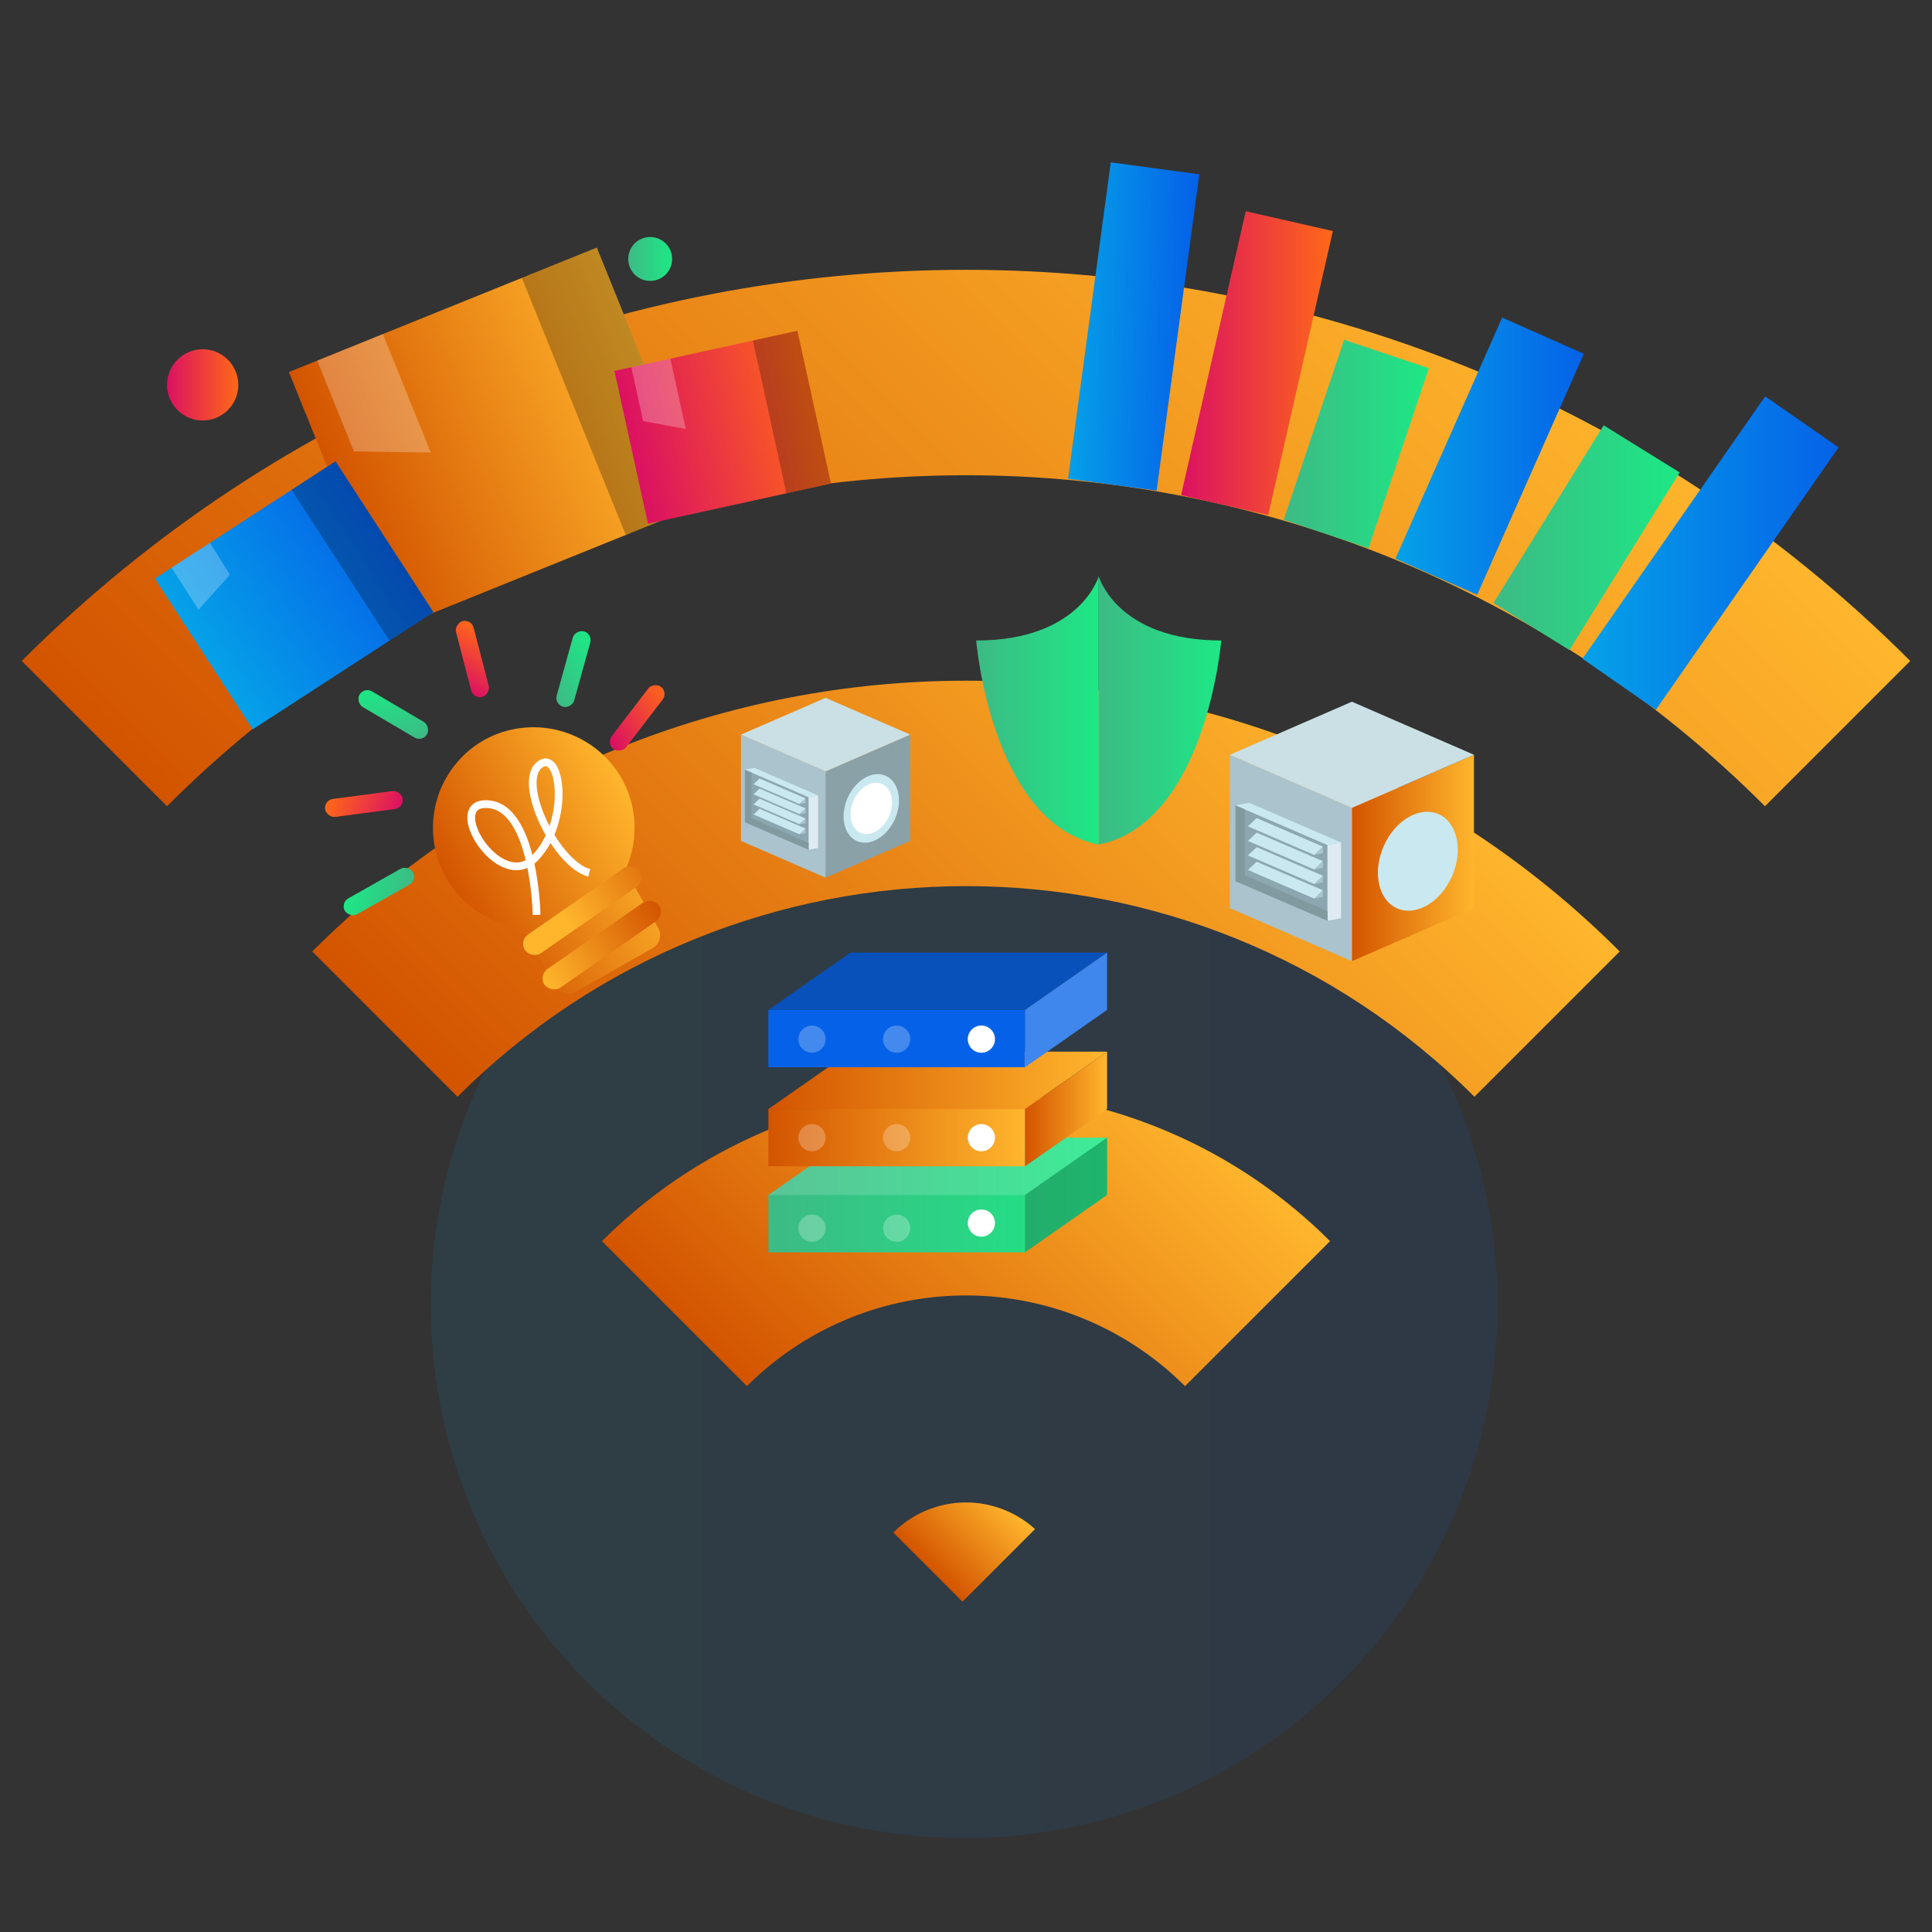 <svg id="Layer_1" data-name="Layer 1" xmlns="http://www.w3.org/2000/svg" xmlns:xlink="http://www.w3.org/1999/xlink" viewBox="0 0 500 500"><rect x="0" y="0" width="500" height="500" fill="#333333" stroke="none"/><defs><style>.cls-1{opacity:0.1;fill:url(#linear-gradient);}.cls-2{fill:url(#linear-gradient-2);}.cls-3{fill:url(#linear-gradient-3);}.cls-4{fill:url(#linear-gradient-4);}.cls-5{fill:url(#linear-gradient-5);}.cls-6{fill:url(#linear-gradient-6);}.cls-40,.cls-7,.cls-8{opacity:0.25;}.cls-37,.cls-39,.cls-8{fill:#fff;}.cls-9{fill:url(#linear-gradient-7);}.cls-10{fill:url(#linear-gradient-8);}.cls-11{fill:url(#linear-gradient-9);}.cls-12{fill:url(#linear-gradient-10);}.cls-13{fill:url(#linear-gradient-11);}.cls-14{fill:url(#linear-gradient-12);}.cls-15{fill:url(#linear-gradient-13);}.cls-16{fill:url(#linear-gradient-14);}.cls-17{fill:url(#linear-gradient-15);}.cls-18{fill:url(#linear-gradient-16);}.cls-19{fill:url(#linear-gradient-17);}.cls-20{fill:none;stroke:#fff;stroke-miterlimit:10;stroke-width:2px;}.cls-21{fill:url(#linear-gradient-18);}.cls-22{fill:url(#linear-gradient-19);}.cls-23{fill:url(#linear-gradient-20);}.cls-24{fill:url(#linear-gradient-21);}.cls-25{fill:url(#linear-gradient-22);}.cls-26{fill:url(#linear-gradient-23);}.cls-27{fill:url(#linear-gradient-24);}.cls-28{fill:#aac3cc;}.cls-29{fill:#cae0e5;}.cls-30{fill:#8ca7af;}.cls-31{fill:#dfebf2;}.cls-32{fill:#cae8ef;}.cls-33{fill:#809aa0;}.cls-34{fill:url(#linear-gradient-25);}.cls-35{fill:url(#linear-gradient-26);}.cls-36{fill:#8aa1a8;}.cls-38{fill:url(#linear-gradient-27);}.cls-39{opacity:0.15;}.cls-40{fill:#231f20;}.cls-41{fill:url(#linear-gradient-28);}.cls-42{fill:url(#linear-gradient-29);}.cls-43{fill:url(#linear-gradient-30);}.cls-44{fill:#0562e8;}.cls-45{fill:#0951ba;}.cls-46{fill:#3f86ed;}.cls-47{fill:url(#linear-gradient-31);}.cls-48{fill:url(#linear-gradient-32);}</style><linearGradient id="linear-gradient" x1="111.5" y1="337.67" x2="387.57" y2="337.67" gradientUnits="userSpaceOnUse"><stop offset="0" stop-color="#05a1e8"/><stop offset="1" stop-color="#0562e8"/></linearGradient><linearGradient id="linear-gradient-2" x1="-201.28" y1="1131.57" x2="-174.73" y2="1131.57" gradientTransform="translate(-417.67 -536.9) rotate(-45)" gradientUnits="userSpaceOnUse"><stop offset="0" stop-color="#d35400"/><stop offset="1" stop-color="#ffb62d"/></linearGradient><linearGradient id="linear-gradient-3" x1="-201.28" y1="972.71" x2="144.31" y2="972.71" xlink:href="#linear-gradient-2"/><linearGradient id="linear-gradient-4" x1="-201.28" y1="1025.88" x2="37.97" y2="1025.88" xlink:href="#linear-gradient-2"/><linearGradient id="linear-gradient-5" x1="-201.28" y1="1078.89" x2="-68.05" y2="1078.89" xlink:href="#linear-gradient-2"/><linearGradient id="linear-gradient-6" x1="-254.85" y1="-113.8" x2="-168.9" y2="-113.8" gradientTransform="translate(339.92 227.25)" xlink:href="#linear-gradient-2"/><linearGradient id="linear-gradient-7" x1="-14.32" y1="70.14" x2="34.16" y2="70.14" gradientTransform="translate(177.12 40.41)" gradientUnits="userSpaceOnUse"><stop offset="0" stop-color="#db1162"/><stop offset="1" stop-color="#ff6817"/></linearGradient><linearGradient id="linear-gradient-8" x1="156.05" y1="1035.43" x2="211.78" y2="1035.43" gradientTransform="translate(-107.79 -881.36)" xlink:href="#linear-gradient"/><linearGradient id="linear-gradient-9" x1="272.28" y1="122.23" x2="304.33" y2="122.23" gradientTransform="matrix(0.99, -0.16, 0.13, 1.2, -8.67, -15.46)" xlink:href="#linear-gradient"/><linearGradient id="linear-gradient-10" x1="361.14" y1="118.07" x2="409.91" y2="118.07" gradientTransform="translate(-14.79 166.18) rotate(-23.88)" xlink:href="#linear-gradient"/><linearGradient id="linear-gradient-11" x1="386.5" y1="139.18" x2="434.67" y2="139.18" gradientTransform="translate(-11.68 237.36) rotate(-31.81)" gradientUnits="userSpaceOnUse"><stop offset="0" stop-color="#3dba85"/><stop offset="1" stop-color="#1de885"/></linearGradient><linearGradient id="linear-gradient-12" x1="409.53" y1="143.16" x2="475.8" y2="143.16" gradientTransform="translate(-2.4 278.66) rotate(-34.85)" xlink:href="#linear-gradient"/><linearGradient id="linear-gradient-13" x1="305.67" y1="93.96" x2="344.95" y2="93.96" gradientTransform="translate(-12.74 74.51) rotate(-12.82)" xlink:href="#linear-gradient-7"/><linearGradient id="linear-gradient-14" x1="332.24" y1="114.89" x2="369.79" y2="114.89" gradientTransform="translate(-18.32 117.56) rotate(-18.54)" xlink:href="#linear-gradient-11"/><linearGradient id="linear-gradient-15" x1="-17.02" y1="727.39" x2="35.17" y2="727.39" gradientTransform="translate(-224 -407.31) rotate(-29.5)" xlink:href="#linear-gradient-2"/><linearGradient id="linear-gradient-16" x1="-3036.14" y1="-435.37" x2="-3000.26" y2="-435.37" gradientTransform="translate(3121.27 954.98) rotate(5.26)" xlink:href="#linear-gradient-2"/><linearGradient id="linear-gradient-17" x1="-3036.14" y1="-425.12" x2="-3000.26" y2="-425.12" gradientTransform="matrix(1, 0.09, -0.09, 1, 3117.17, 935.87)" xlink:href="#linear-gradient-2"/><linearGradient id="linear-gradient-18" x1="36.88" y1="707.72" x2="55.9" y2="707.72" gradientTransform="matrix(-0.92, -0.39, 0.39, -0.92, -69.26, 855.27)" xlink:href="#linear-gradient-7"/><linearGradient id="linear-gradient-19" x1="30.42" y1="688.61" x2="46.11" y2="688.61" gradientTransform="translate(-311.44 687.14) rotate(-135)" xlink:href="#linear-gradient-11"/><linearGradient id="linear-gradient-20" x1="-504.83" y1="1355.11" x2="-489.13" y2="1355.11" gradientTransform="translate(-1187.38 777.33) rotate(-135)" xlink:href="#linear-gradient-7"/><linearGradient id="linear-gradient-21" x1="-1746.65" y1="1685.77" x2="-1730.95" y2="1685.77" gradientTransform="translate(-2319.75 147.4) rotate(-135)" xlink:href="#linear-gradient-11"/><linearGradient id="linear-gradient-22" x1="-3100.43" y1="751.34" x2="-3081.42" y2="751.34" gradientTransform="translate(-3044.34 -309.61) rotate(-156.97)" xlink:href="#linear-gradient-7"/><linearGradient id="linear-gradient-23" x1="-3108.56" y1="730.55" x2="-3092.87" y2="730.55" gradientTransform="translate(-2611.05 -1445.24) rotate(-135)" xlink:href="#linear-gradient-11"/><linearGradient id="linear-gradient-24" x1="349.87" y1="222.04" x2="381.46" y2="222.04" gradientTransform="matrix(1, 0, 0, 1, 0, 0)" xlink:href="#linear-gradient-2"/><linearGradient id="linear-gradient-25" x1="252.63" y1="183.85" x2="284.35" y2="183.85" gradientTransform="matrix(1, 0, 0, 1, 0, 0)" xlink:href="#linear-gradient-11"/><linearGradient id="linear-gradient-26" x1="284.35" y1="183.85" x2="316.06" y2="183.85" gradientTransform="matrix(1, 0, 0, 1, 0, 0)" xlink:href="#linear-gradient-11"/><linearGradient id="linear-gradient-27" x1="198.87" y1="309.26" x2="286.51" y2="309.26" gradientTransform="matrix(1, 0, 0, 1, 0, 0)" xlink:href="#linear-gradient-11"/><linearGradient id="linear-gradient-28" x1="198.86" y1="294.43" x2="265.26" y2="294.43" gradientTransform="matrix(1, 0, 0, 1, 0, 0)" xlink:href="#linear-gradient-2"/><linearGradient id="linear-gradient-29" x1="198.87" y1="279.59" x2="286.51" y2="279.59" gradientTransform="matrix(1, 0, 0, 1, 0, 0)" xlink:href="#linear-gradient-2"/><linearGradient id="linear-gradient-30" x1="265.27" y1="287.01" x2="286.51" y2="287.01" gradientTransform="matrix(1, 0, 0, 1, 0, 0)" xlink:href="#linear-gradient-2"/><linearGradient id="linear-gradient-31" x1="162.58" y1="67.02" x2="173.95" y2="67.02" gradientTransform="matrix(1, 0, 0, 1, 0, 0)" xlink:href="#linear-gradient-11"/><linearGradient id="linear-gradient-32" x1="43.22" y1="99.6" x2="61.67" y2="99.6" gradientTransform="matrix(1, 0, 0, 1, 0, 0)" xlink:href="#linear-gradient-7"/></defs><circle class="cls-1" cx="249.53" cy="337.67" r="138.03"/><path class="cls-2" d="M267.87,395.73l-18.78,18.78L231.2,396.62A26.6,26.6,0,0,1,267.87,395.73Z"/><path class="cls-3" d="M494.37,171.05l-37.6,37.6c-114.2-114.2-299.35-114.21-413.55,0L5.63,171.05C140.59,36.09,359.4,36.09,494.37,171.05Z"/><path class="cls-4" d="M419.18,246.24l-37.6,37.6c-72.67-72.68-190.5-72.68-263.17,0L80.82,246.24C174.25,152.81,325.74,152.8,419.18,246.24Z"/><path class="cls-5" d="M344.21,321.21l-37.53,37.53a80.17,80.17,0,0,0-113.37,0l-37.52-37.52A133.24,133.24,0,0,1,344.21,321.21Z"/><rect class="cls-6" x="85.08" y="77.57" width="85.95" height="71.76" transform="translate(-33.19 56.26) rotate(-22.01)"/><rect class="cls-7" x="147.74" y="65.38" width="20.91" height="71.76" transform="translate(-26.42 66.67) rotate(-22.01)"/><polygon class="cls-8" points="111.49 117.13 91.6 116.82 82.1 93.33 99.09 86.46 111.49 117.13"/><rect class="cls-9" x="162.8" y="90.31" width="48.48" height="40.48" transform="translate(-19.36 42.69) rotate(-12.38)"/><rect class="cls-7" x="199.06" y="86.38" width="11.8" height="40.48" transform="translate(-18.1 46.44) rotate(-12.38)"/><polygon class="cls-8" points="177.48 111.03 166.45 108.98 163.38 95.02 173.48 92.81 177.48 111.03"/><rect class="cls-10" x="48.25" y="130.81" width="55.73" height="46.53" transform="translate(-71.6 66.26) rotate(-32.98)"/><rect class="cls-7" x="87.03" y="119.33" width="13.56" height="46.53" transform="translate(-62.51 74.04) rotate(-32.98)"/><polygon class="cls-8" points="59.5 148.76 51.36 157.79 44.39 146.93 54.35 140.46 59.5 148.76"/><rect class="cls-11" x="281.83" y="43.2" width="23.13" height="82.61" transform="translate(13.95 -38.51) rotate(7.69)"/><rect class="cls-12" x="373.96" y="83.96" width="23.13" height="68.22" transform="translate(80.8 -145.96) rotate(23.88)"/><rect class="cls-13" x="399.02" y="112.13" width="23.13" height="54.1" transform="translate(135.05 -195.54) rotate(31.81)"/><rect class="cls-14" x="431.1" y="101.79" width="23.13" height="82.74" transform="translate(161.22 -227.3) rotate(34.85)"/><rect class="cls-15" x="313.75" y="56.28" width="23.13" height="75.36" transform="translate(28.95 -69.83) rotate(12.82)"/><rect class="cls-16" x="339.45" y="90.33" width="23.13" height="49.13" transform="translate(54.74 -105.64) rotate(18.54)"/><path class="cls-17" d="M159.93,199.9a26.1,26.1,0,0,1,1.9,25.26l8.51,15a3.83,3.83,0,0,1-1.44,5.21L149,256.68a3.83,3.83,0,0,1-5.21-1.44l-8.52-15.06a26.1,26.1,0,0,1-9.12-49.12A26.33,26.33,0,0,1,159.93,199.9Z"/><rect class="cls-18" x="137.73" y="241.64" width="36.01" height="5.87" rx="2.94" transform="translate(423.13 356.69) rotate(145.23)"/><rect class="cls-19" x="132.68" y="232.72" width="36.01" height="5.87" rx="2.94" transform="translate(408.86 343.33) rotate(145.23)"/><path class="cls-20" d="M138.87,236.76s-.48-27.61-12.45-28.63,2.85,23.42,12.08,13.85,6.61-28.77,1-23.93,4.4,25.54,13,27.85"/><rect class="cls-21" x="154.78" y="183.45" width="20.25" height="4.7" rx="2.35" transform="translate(412.68 167.94) rotate(127.47)"/><rect class="cls-22" x="138.29" y="170.81" width="20.25" height="4.7" rx="2.35" transform="translate(354.94 76.41) rotate(105.5)"/><rect class="cls-23" x="112.12" y="168.2" width="20.25" height="4.7" rx="2.35" transform="translate(256.65 9.41) rotate(75.46)"/><rect class="cls-24" x="91.66" y="182.55" width="20.25" height="4.7" rx="2.35" transform="translate(107.92 -26.07) rotate(30.5)"/><rect class="cls-25" x="84.06" y="205.72" width="20.25" height="4.7" rx="2.35" transform="translate(-26.46 14.14) rotate(-7.53)"/><rect class="cls-26" x="87.94" y="228.36" width="20.25" height="4.7" rx="2.35" transform="translate(-100.9 78.21) rotate(-29.5)"/><polygon class="cls-27" points="381.46 235.02 349.87 248.75 349.87 209.05 381.46 195.33 381.46 235.02"/><polygon class="cls-28" points="318.28 235.02 349.87 248.75 349.87 209.05 318.28 195.33 318.28 235.02"/><polygon class="cls-29" points="318.28 195.34 349.87 209.06 381.46 195.33 349.87 181.6 318.28 195.34"/><polygon class="cls-30" points="319.75 228.04 343.56 238.3 343.55 218.69 319.75 208.43 319.75 228.04"/><polygon class="cls-31" points="347.07 237.63 343.56 238.3 343.55 218.69 347.07 218.02 347.07 237.63"/><polygon class="cls-32" points="347.07 218.02 343.55 218.69 319.75 208.43 323.26 207.75 347.07 218.02"/><polygon class="cls-32" points="322.96 213.86 340.13 221.26 342.38 219.12 325.21 211.71 322.96 213.86"/><polygon class="cls-28" points="340.13 221.26 342.38 220.83 342.38 219.12 340.13 221.26"/><polygon class="cls-32" points="322.97 217.63 340.13 225.03 342.38 222.88 325.22 215.48 322.97 217.63"/><polygon class="cls-28" points="340.13 225.03 342.38 224.59 342.38 222.88 340.13 225.03"/><polygon class="cls-32" points="322.97 221.39 340.13 228.79 342.38 226.65 325.22 219.24 322.97 221.39"/><polygon class="cls-28" points="340.13 228.79 342.38 228.36 342.38 226.65 340.13 228.79"/><polygon class="cls-32" points="322.97 225.16 340.13 232.56 342.38 230.41 325.22 223.01 322.97 225.16"/><polygon class="cls-28" points="340.13 232.56 342.38 232.13 342.38 230.41 340.13 232.56"/><polygon class="cls-33" points="322.19 209.48 322.2 226.55 343.56 235.8 343.56 238.3 319.75 228.04 319.75 208.43 322.19 209.48"/><ellipse class="cls-32" cx="366.93" cy="222.88" rx="13.32" ry="9.66" transform="translate(15.41 469.35) rotate(-66.31)"/><path class="cls-34" d="M284.35,149.13s-4.68,16.63-31.72,16.63c0,0,3.9,47.27,31.72,52.81"/><path class="cls-35" d="M284.35,149.13s4.67,16.63,31.71,16.63c0,0-3.9,47.27-31.71,52.81"/><polygon class="cls-36" points="235.56 217.63 213.66 227.14 213.66 199.63 235.56 190.11 235.56 217.63"/><polygon class="cls-28" points="191.76 217.63 213.66 227.14 213.66 199.63 191.76 190.11 191.76 217.63"/><polygon class="cls-29" points="191.76 190.12 213.66 199.64 235.56 190.11 213.66 180.6 191.76 190.12"/><polygon class="cls-30" points="192.78 212.79 209.28 219.91 209.28 206.31 192.78 199.19 192.78 212.79"/><polygon class="cls-31" points="211.72 219.44 209.28 219.91 209.28 206.31 211.72 205.84 211.72 219.44"/><polygon class="cls-32" points="211.72 205.84 209.28 206.31 192.78 199.19 195.22 198.72 211.72 205.84"/><polygon class="cls-32" points="195.01 202.96 206.91 208.09 208.47 206.6 196.57 201.47 195.01 202.96"/><polygon class="cls-28" points="206.91 208.09 208.47 207.79 208.47 206.6 206.91 208.09"/><polygon class="cls-32" points="195.01 205.57 206.91 210.7 208.47 209.21 196.57 204.08 195.01 205.57"/><polygon class="cls-28" points="206.91 210.7 208.47 210.4 208.47 209.21 206.91 210.7"/><polygon class="cls-32" points="195.01 208.18 206.91 213.31 208.47 211.82 196.57 206.69 195.01 208.18"/><polygon class="cls-28" points="206.91 213.31 208.47 213.01 208.47 211.82 206.91 213.31"/><polygon class="cls-32" points="195.01 210.79 206.91 215.92 208.47 214.43 196.57 209.3 195.01 210.79"/><polygon class="cls-28" points="206.91 215.92 208.47 215.62 208.47 214.43 206.91 215.92"/><polygon class="cls-33" points="194.47 199.93 194.48 211.75 209.28 218.17 209.28 219.91 192.78 212.79 192.78 199.19 194.47 199.93"/><ellipse class="cls-32" cx="225.49" cy="209.21" rx="9.23" ry="6.7" transform="translate(-56.69 331.65) rotate(-66.31)"/><ellipse class="cls-37" cx="225.49" cy="209.21" rx="6.91" ry="5.02" transform="translate(-56.69 331.65) rotate(-66.31)"/><polygon class="cls-38" points="286.51 309.26 286.51 294.43 220.1 294.43 198.87 309.26 198.87 324.1 265.27 324.1 286.51 309.26"/><polygon class="cls-39" points="265.27 309.26 198.87 309.26 220.1 294.43 286.51 294.43 265.27 309.26"/><polygon class="cls-40" points="286.51 309.26 265.27 324.1 265.27 309.26 286.51 294.43 286.51 309.26"/><rect class="cls-41" x="198.86" y="287.01" width="66.4" height="14.83"/><polygon class="cls-42" points="265.27 287.01 198.87 287.01 220.1 272.18 286.51 272.18 265.27 287.01"/><polygon class="cls-43" points="286.51 287.01 265.27 301.85 265.27 287.01 286.51 272.18 286.51 287.01"/><rect class="cls-44" x="198.86" y="261.37" width="66.4" height="14.83"/><polygon class="cls-45" points="265.27 261.37 198.87 261.37 220.1 246.53 286.51 246.53 265.27 261.37"/><polygon class="cls-46" points="286.51 261.37 265.27 276.2 265.27 261.37 286.51 246.53 286.51 261.37"/><circle class="cls-37" cx="253.98" cy="268.93" r="3.52"/><circle class="cls-37" cx="253.98" cy="294.43" r="3.52"/><circle class="cls-37" cx="253.98" cy="316.53" r="3.52"/><circle class="cls-8" cx="232.06" cy="268.93" r="3.52"/><circle class="cls-8" cx="232.06" cy="294.43" r="3.52"/><circle class="cls-8" cx="232.06" cy="317.86" r="3.52"/><circle class="cls-8" cx="210.14" cy="268.93" r="3.52"/><circle class="cls-8" cx="210.14" cy="294.43" r="3.52"/><circle class="cls-8" cx="210.14" cy="317.86" r="3.52"/><circle class="cls-47" cx="168.26" cy="67.02" r="5.68"/><circle class="cls-48" cx="52.45" cy="99.6" r="9.22"/></svg>